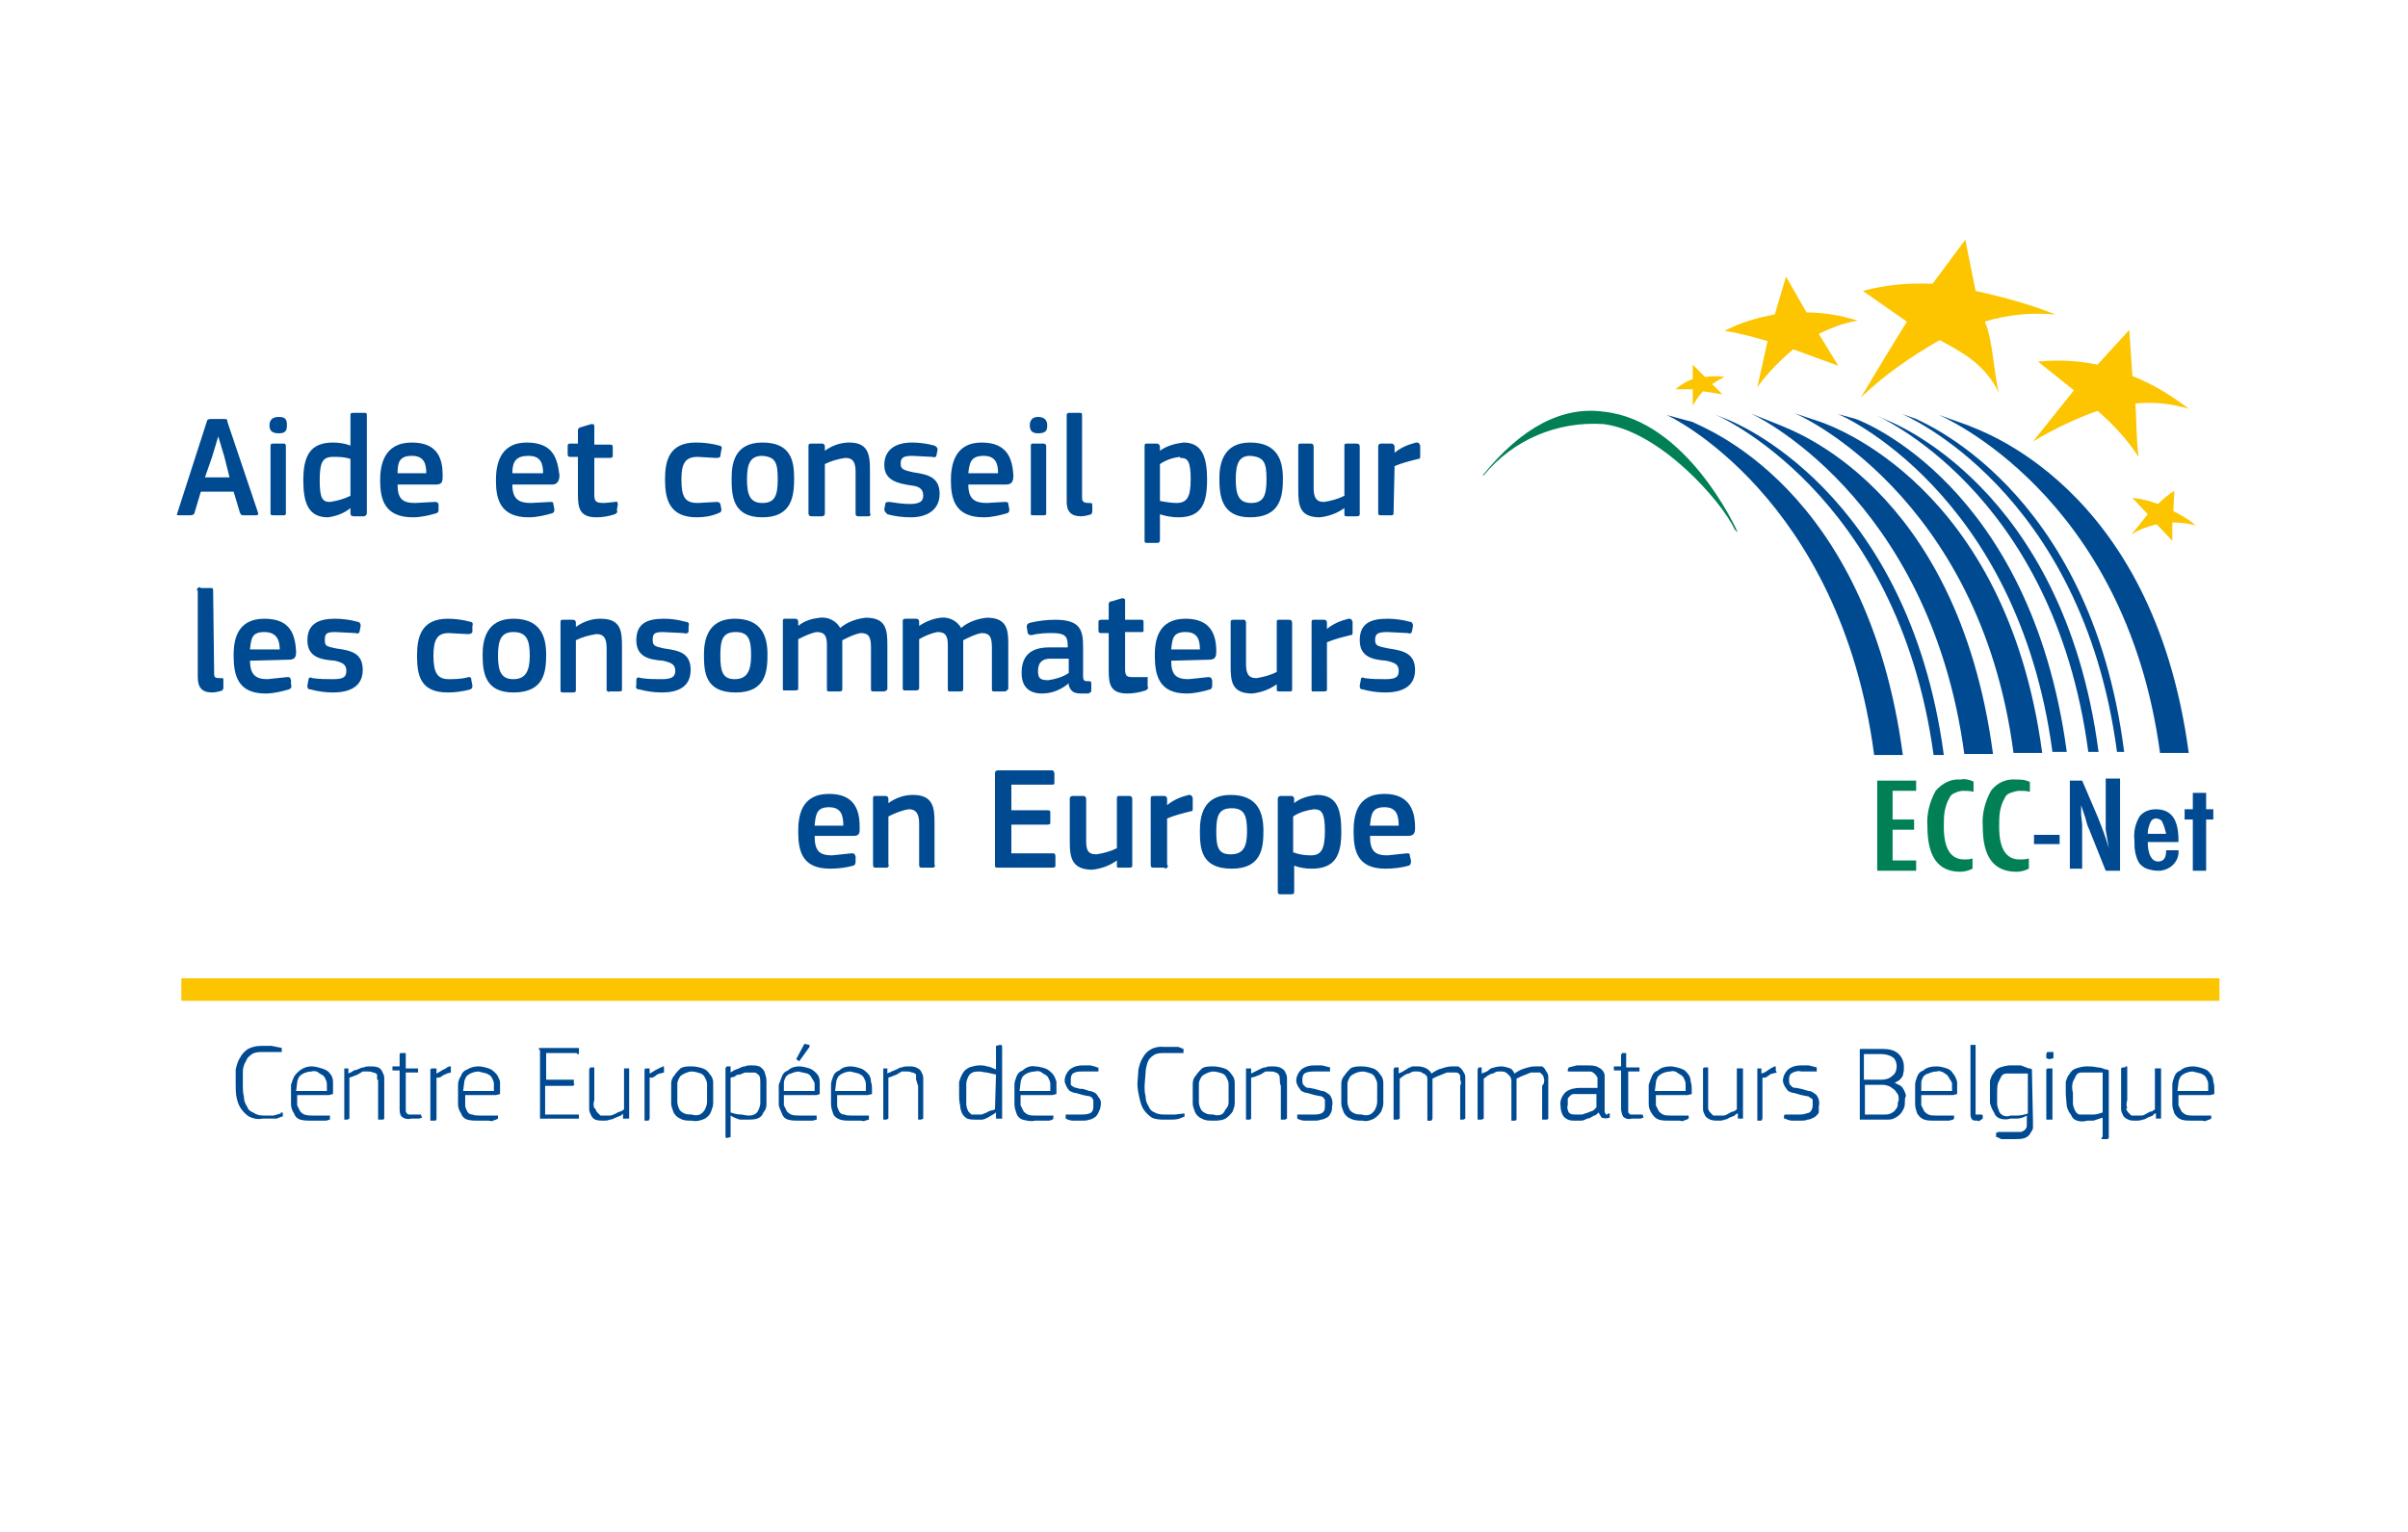 <?xml version="1.0" encoding="utf-8"?>
<!-- Generator: Adobe Illustrator 25.0.1, SVG Export Plug-In . SVG Version: 6.00 Build 0)  -->
<svg version="1.1" id="Layer_1" xmlns="http://www.w3.org/2000/svg" xmlns:xlink="http://www.w3.org/1999/xlink" x="0px" y="0px"
	 viewBox="0 0 235 149.6" style="enable-background:new 0 0 235 149.6;" xml:space="preserve">
<style type="text/css">
	.st0{fill:#004A92;}
	.st1{fill:none;stroke:#FCC500;stroke-width:2.2;stroke-miterlimit:10;}
	.st2{fill:#008054;}
	.st3{fill:#FCC500;}
</style>
<g id="Ecc_Belgique">
	<path class="st0" d="M19,50c0,0.2-0.2,0.3-0.4,0.3h-1.1c-0.2,0-0.3,0-0.2-0.2l2.9-9c0-0.1,0.1-0.2,0.4-0.2h1.2c0.3,0,0.4,0,0.4,0.3
		l3,8.9c0,0.1,0,0.2-0.2,0.2h-1.2c-0.2,0-0.3,0-0.4-0.3l-0.6-2h-3.2L19,50z M21.9,44.6l-0.6-2l-0.6,2l-0.7,2h2.4L21.9,44.6z
		 M27.2,42.3c-0.8,0-0.9-0.4-0.9-0.8s0.2-0.8,0.9-0.8S28,41,28,41.5S27.9,42.3,27.2,42.3z M27.9,50.1c0,0.1,0,0.2-0.2,0.2h-1
		c-0.2,0-0.3,0-0.3-0.2v-6.5c0-0.2,0-0.3,0.3-0.3h1c0.2,0,0.2,0.2,0.2,0.3V50.1z M35.5,50.4h-1c-0.2,0-0.3-0.1-0.3-0.3v-0.5
		c-0.6,0.5-1.4,0.8-2.2,0.9c-1.9,0-2.4-1.4-2.4-3.6c0-2.3,0.6-3.7,2.9-3.7c0.6,0,1.2,0.1,1.7,0.3v-3c0-0.1,0-0.2,0.3-0.2h1
		c0.2,0,0.3,0,0.3,0.2v9.6C35.8,50.2,35.7,50.4,35.5,50.4z M34.2,44.8c-0.6-0.2-1.1-0.2-1.7-0.2c-1,0-1.3,0.5-1.3,2.3s0.3,2.1,1,2.1
		c0.7-0.1,1.4-0.3,2-0.6V44.8z M38.8,47.3c0,1.4,0.5,1.8,1.7,1.8l1.9-0.1c0.2,0,0.3,0,0.4,0.2v0.5c0,0.2,0,0.3-0.2,0.4
		c-0.7,0.2-1.5,0.4-2.3,0.4c-2.8,0-3.2-1.8-3.2-3.6c0-1.4,0.3-3.7,3.1-3.7c2.6,0,3,1.7,3,3.2c0,0.5,0,0.9-0.6,0.9L38.8,47.3z
		 M38.8,46.2h2.8c0-0.9-0.2-1.7-1.4-1.7S38.8,45.1,38.8,46.2z M50,47.3c0,1.4,0.6,1.8,1.8,1.8l1.9-0.1c0.2,0,0.3,0,0.3,0.2l0.1,0.5
		c0,0.2,0,0.3-0.2,0.4c-0.7,0.2-1.5,0.4-2.3,0.4c-2.8,0-3.2-1.8-3.2-3.6c0-1.4,0.3-3.7,3-3.7s3,1.7,3.2,3.2c0,0.5-0.2,0.9-0.7,0.9
		L50,47.3z M50,46.2h3c0-0.9-0.2-1.7-1.4-1.7S50,45,50,46.2z M60.2,49.8c0.1,0.2,0,0.3-0.2,0.4c0,0,0,0,0,0
		c-0.6,0.2-1.2,0.3-1.8,0.3c-1.7,0-1.8-1-1.8-2.3v-3.6h-0.7c-0.2,0-0.3,0-0.3-0.3v-0.7c0-0.2,0-0.3,0.3-0.3h0.7V42
		c0-0.2,0.2-0.3,0.3-0.3l1-0.3c0.2,0,0.3,0,0.3,0.2v1.8h1.5c0.3,0,0.3,0.1,0.3,0.3v0.7c0,0.2,0,0.3-0.3,0.3H58v3.6
		c0,0.7,0.2,0.8,1,0.8l1-0.1c0.3-0.1,0.2,0,0.3,0.2L60.2,49.8z M70.4,49.7c0,0.2,0,0.3-0.3,0.4c-0.7,0.3-1.4,0.4-2.1,0.4
		c-2.7,0-3.1-1.8-3.1-3.7c0-1.8,0.4-3.6,3-3.6c0.8,0,1.6,0.1,2.3,0.3c0.2,0,0.3,0.2,0.2,0.4c0,0,0,0,0,0l-0.1,0.6
		c0,0.2-0.2,0.2-0.5,0.2l-1.7-0.1c-1.2,0-1.6,0.6-1.6,2.2c0,1.8,0.4,2.3,1.6,2.3l1.8-0.1c0.2,0,0.3,0,0.4,0.2L70.4,49.7z M74.4,50.5
		c-2.9,0-3-2.1-3-3.8c0-1.3,0.2-3.5,3-3.5s3.1,1.8,3.1,3.5S77.3,50.5,74.4,50.5z M74.4,44.5c-1.2,0-1.5,0.8-1.5,2.3s0.3,2.3,1.5,2.3
		s1.5-0.7,1.5-2.3S75.7,44.6,74.4,44.5L74.4,44.5z M84.7,50.4h-1c-0.1,0-0.2-0.1-0.2-0.2c0,0,0-0.1,0-0.1v-4c0-0.9-0.2-1.4-1-1.4
		c-0.7,0.1-1.4,0.3-2,0.6v4.8c0,0.2-0.1,0.3-0.3,0.3h-1c-0.2,0-0.3-0.1-0.3-0.3v-6.5c0-0.2,0-0.3,0.3-0.3h1c0.2,0,0.3,0.1,0.3,0.3
		V44c0.7-0.5,1.5-0.8,2.4-0.8c1.9,0,2,1.3,2,2.7v4.2C85,50.2,85,50.4,84.7,50.4z M88.9,50.5c-0.8,0-1.6-0.1-2.3-0.3
		c-0.2-0.2-0.3-0.3-0.3-0.5l0.1-0.5c0-0.2,0.2-0.2,0.4-0.2c0.7,0.1,1.3,0.2,2,0.2c1,0,1.3-0.3,1.3-0.8s-0.2-0.9-1.1-1
		c-1.4-0.2-2.7-0.5-2.7-2s1.1-2.2,2.7-2.2c0.7,0,1.5,0.1,2.2,0.3c0.2,0.1,0.3,0.2,0.3,0.4l-0.1,0.5c0,0.2-0.2,0.3-0.4,0.2l-2-0.1
		c-1,0-1.1,0.3-1.1,0.8s0.3,0.6,1.2,0.8c1.3,0.2,2.6,0.4,2.6,2.1S90.3,50.5,88.9,50.5z M94.5,47.3c0,1.4,0.6,1.8,1.8,1.8L98,49
		c0.3,0,0.4,0,0.4,0.2l0.1,0.5c0,0.2,0,0.3-0.2,0.4c-0.7,0.2-1.5,0.4-2.3,0.4c-2.8,0-3.2-1.8-3.2-3.6c0-1.4,0.3-3.7,3-3.7
		c2.6,0,3,1.7,3.1,3.2c0,0.5-0.1,0.9-0.7,0.9L94.5,47.3z M94.5,46.2h2.9c0-0.9-0.2-1.7-1.4-1.7S94.6,45.1,94.5,46.2L94.5,46.2z
		 M101.3,42.3c-0.7,0-0.8-0.4-0.8-0.8s0.2-0.8,0.8-0.8s0.9,0.3,0.9,0.8S102.1,42.3,101.3,42.3z M102.1,50.1c0,0.1,0,0.2-0.2,0.2h-1
		c-0.3,0-0.3,0-0.3-0.2v-6.5c0-0.2,0-0.3,0.2-0.3h1c0.3,0,0.3,0.2,0.3,0.3V50.1z M105.6,48.6c0,0.4,0.2,0.5,0.7,0.5
		c0.2,0,0.3,0,0.3,0.2V50l-0.1,0.2c-0.3,0.1-0.7,0.2-1,0.2c-1,0-1.4-0.5-1.4-1.4v-8.5c0-0.1,0.1-0.2,0.2-0.2h1c0.2,0,0.3,0,0.3,0.2
		V48.6z M115,50.5c-0.6,0-1.2-0.1-1.8-0.3v2.5c0,0.1,0,0.3-0.3,0.3h-1c-0.2,0-0.2-0.1-0.2-0.3v-9c0-0.3,0-0.4,0.2-0.4h1
		c0.2,0,0.3,0.2,0.3,0.3V44c0.7-0.5,1.5-0.7,2.3-0.8c1.8,0,2.3,1.4,2.3,3.6C117.8,49.1,117.3,50.5,115,50.5z M115.1,44.6
		c-0.7,0.1-1.3,0.3-1.9,0.7v3.6c0.5,0.1,1.1,0.2,1.6,0.2c1,0,1.4-0.5,1.4-2.3s-0.3-2.1-1-2.1L115.1,44.6z M122,50.5
		c-2.8,0-3-2.1-3-3.8c0-1.3,0.3-3.5,3-3.5s3.2,1.8,3.2,3.5S125,50.5,122,50.5L122,50.5z M122,44.5c-1.1,0-1.4,0.8-1.4,2.3
		s0.3,2.3,1.5,2.3s1.5-0.7,1.5-2.3S123.4,44.6,122,44.5L122,44.5z M132.4,50.4h-1c-0.2,0-0.2-0.1-0.2-0.3v-0.5
		c-0.7,0.5-1.5,0.8-2.4,0.9c-2,0-2.1-1.2-2.1-2.7v-4.2c0-0.2,0-0.3,0.2-0.3h1c0.2,0,0.3,0.1,0.3,0.3v4c0,0.9,0.2,1.4,1,1.4
		c0.7-0.1,1.4-0.3,2-0.6v-4.8c0-0.2,0-0.3,0.2-0.3h1c0.2,0,0.3,0.1,0.3,0.3v6.5C132.7,50.3,132.7,50.4,132.4,50.4z M136,50
		c0,0.2,0,0.3-0.2,0.3h-1c-0.2,0-0.3,0-0.3-0.2v-6.5c0-0.2,0.1-0.3,0.3-0.3h1c0.2,0,0.3,0.2,0.3,0.3v0.6c0.6-0.5,1.3-0.8,2.1-1
		c0.2,0,0.3,0,0.4,0.3v1c0,0.2,0,0.3-0.2,0.3c-0.8,0.2-1.6,0.4-2.3,0.7L136,50z M20.9,65.8c0,0.4,0.2,0.4,0.7,0.4
		c0.2,0,0.2,0,0.2,0.2v0.8l-0.1,0.2c-0.3,0.1-0.7,0.2-1,0.2c-1,0-1.4-0.5-1.4-1.5v-8.4c-0.1-0.1-0.1-0.2,0-0.3s0.2-0.1,0.3,0l0,0h1
		c0.2,0,0.2,0.1,0.2,0.3L20.9,65.8z M24.4,64.5c0,1.4,0.6,1.8,1.7,1.8l1.9-0.2c0.3,0,0.3,0,0.4,0.3v0.4c0.1,0.3,0,0.4-0.2,0.5
		c-0.7,0.2-1.5,0.4-2.3,0.4c-2.7,0-3.1-1.8-3.1-3.7c0-1.3,0.2-3.6,3-3.6c2.6,0,3,1.6,3.1,3.2c0,0.5-0.1,0.8-0.7,0.8L24.4,64.5z
		 M24.4,63.4h2.9c0-0.9-0.3-1.7-1.5-1.7S24.5,62.3,24.4,63.4z M32.5,67.6c-0.7,0-1.5-0.1-2.2-0.3c-0.3,0-0.3-0.2-0.3-0.4l0.1-0.5
		c0-0.3,0.2-0.3,0.4-0.2c0.7,0.1,1.3,0.1,2,0.1c1,0,1.3-0.2,1.3-0.8s-0.3-0.8-1.1-1c-1.5-0.1-2.7-0.4-2.7-2s1.1-2.1,2.7-2.1
		c0.7,0,1.5,0.1,2.2,0.3c0.2,0,0.3,0.2,0.3,0.4l-0.1,0.5c0,0.2-0.2,0.3-0.4,0.2l-2-0.1c-0.9,0-1,0.2-1,0.8s0.2,0.6,1.1,0.8
		c1.4,0.2,2.6,0.4,2.6,2.1S34,67.6,32.5,67.6z M46.1,66.9c0,0.2,0,0.3-0.2,0.4c-0.7,0.2-1.5,0.3-2.2,0.3c-2.7,0-3-1.7-3-3.6
		c0-1.8,0.4-3.6,3-3.6c0.7,0,1.5,0.1,2.2,0.3c0.2,0,0.3,0.2,0.2,0.4c0,0,0,0,0,0v0.6c-0.1,0.2-0.3,0.2-0.5,0.2l-1.8-0.1
		c-1.1,0-1.5,0.6-1.5,2.2c0,1.7,0.4,2.3,1.5,2.3c0.4,0,1.3,0,1.9-0.2c0.2,0,0.3,0,0.3,0.3L46.1,66.9z M50.1,67.6c-2.8,0-3-2-3-3.7
		c0-1.3,0.3-3.5,3-3.5s3.2,1.8,3.2,3.5S53.1,67.6,50.1,67.6z M50.1,61.7c-1.2,0-1.5,0.8-1.5,2.3c0,1.5,0.3,2.3,1.5,2.3
		s1.6-0.8,1.6-2.3S51.4,61.7,50.1,61.7z M60.5,67.5h-1c-0.1,0.1-0.2,0-0.3-0.1c0,0,0-0.1,0-0.1v-4c0-0.9-0.2-1.4-1-1.4
		c-0.7,0.1-1.4,0.3-2,0.6v4.8c0,0.2,0,0.3-0.3,0.3h-1c-0.2,0-0.2-0.1-0.2-0.3v-6.5c0-0.2,0-0.3,0.2-0.3h1c0.2,0,0.3,0.1,0.3,0.3v0.4
		c0.7-0.5,1.5-0.8,2.4-0.8c2,0,2.1,1.2,2.1,2.7v4.1C60.7,67.4,60.7,67.5,60.5,67.5z M64.6,67.6c-0.7,0-1.5-0.1-2.2-0.3
		c-0.3,0-0.4-0.2-0.3-0.4v-0.5c0-0.3,0.2-0.3,0.5-0.2c0.7,0.1,1.3,0.1,2,0.1c0.9,0,1.3-0.2,1.3-0.8s-0.3-0.8-1.2-1
		c-1.4-0.1-2.6-0.4-2.6-2s1-2.1,2.7-2.1c0.7,0,1.4,0.1,2.1,0.3c0.3,0,0.4,0.2,0.3,0.4v0.5c0,0.2-0.2,0.3-0.5,0.2l-2-0.1
		c-0.9,0-1,0.2-1,0.8s0.3,0.6,1.1,0.8c1.4,0.2,2.6,0.4,2.6,2.1S66.1,67.6,64.6,67.6z M71.8,67.6c-3,0-3.1-2-3.1-3.7
		c0-1.3,0.3-3.5,3-3.5s3.2,1.8,3.2,3.5S74.7,67.6,71.8,67.6L71.8,67.6z M71.8,61.7c-1.3,0-1.5,0.8-1.5,2.3c0,1.5,0.2,2.3,1.4,2.3
		s1.6-0.8,1.6-2.3S73.1,61.7,71.8,61.7z M86.3,67.5h-1c-0.2,0-0.3,0-0.3-0.2v-4.1c0-1-0.2-1.4-1-1.4c-0.6,0.1-1.2,0.4-1.8,0.7v4.7
		c0,0.2,0,0.3-0.3,0.3h-1c-0.1,0-0.2,0-0.2-0.2V63c0-0.9-0.2-1.3-1-1.3c-0.6,0.1-1.2,0.4-1.8,0.7v4.8c0,0.1,0,0.2-0.3,0.2h-1
		c-0.2,0-0.2,0-0.2-0.2v-6.5c0-0.2,0-0.3,0.2-0.3h1c0.2,0,0.3,0.1,0.3,0.3v0.4c0.6-0.5,1.3-0.7,2.1-0.8c0.8-0.1,1.6,0.3,2,1
		c0.7-0.6,1.6-0.9,2.5-1c2,0,2.1,1.2,2.1,2.7v4.2C86.6,67.3,86.6,67.4,86.3,67.5L86.3,67.5z M98.1,67.5h-1c-0.2,0-0.3,0-0.3-0.2
		v-4.1c0-1-0.2-1.4-1-1.4c-0.6,0.1-1.2,0.4-1.8,0.7v4.7c0,0.2,0,0.3-0.3,0.3h-1c-0.1,0-0.2,0-0.2-0.2V63c0-0.9-0.2-1.3-1-1.3
		c-0.6,0.1-1.3,0.4-1.8,0.7v4.8c0,0.1-0.1,0.2-0.3,0.2h-1c-0.2,0-0.3,0-0.3-0.2v-6.5c0-0.2,0-0.3,0.3-0.3h1c0.2,0,0.3,0.1,0.3,0.3
		c0,0,0,0,0,0v0.4c0.6-0.4,1.3-0.7,2.1-0.8c0.8-0.1,1.6,0.3,2,1c0.7-0.6,1.6-0.9,2.5-1c2,0,2.1,1.2,2.1,2.6v4.3
		C98.4,67.3,98.3,67.4,98.1,67.5L98.1,67.5z M104.3,66.7c-0.7,0.6-1.6,1-2.6,1c-1.5,0-2-0.9-2-2c0-1.7,0.9-2.5,2.7-2.5h1.8V63
		c0-0.9-0.3-1.2-1.5-1.2c-0.4,0-1.3,0-2,0.2c-0.2,0-0.3,0-0.4-0.2l-0.1-0.6c0-0.1,0-0.3,0.3-0.4c0.8-0.2,1.7-0.3,2.5-0.3
		c2.4,0,2.7,1,2.7,2.6v2.8c0,0.6,0.1,0.6,0.6,0.6c0.2,0,0.2,0.1,0.2,0.3v0.6c0,0.1,0,0.2-0.3,0.3c-0.2,0-0.5,0-0.7,0
		c-0.7,0-1-0.2-1.2-0.8V66.7z M104.3,64.3h-1.8c-0.7,0-1.2,0.3-1.2,1.2c0,0.7,0.2,0.9,1,0.9c0.7-0.1,1.4-0.3,2-0.7V64.3z M112,67
		c0.1,0.2,0,0.3-0.2,0.4c0,0,0,0,0,0c-0.6,0.2-1.2,0.3-1.8,0.3c-1.7,0-1.8-1-1.8-2.3v-3.6h-0.7c-0.2,0-0.3,0-0.3-0.3v-0.7
		c0-0.2,0-0.3,0.3-0.3h0.7V59c0-0.2,0.1-0.3,0.3-0.3l1-0.3c0.1,0,0.3,0,0.3,0.2v1.9h1.5c0.2,0,0.3,0,0.3,0.2v0.8
		c0,0.2,0,0.2-0.3,0.2h-1.5v3.6c0,0.8,0.2,0.8,1,0.8h1c0.4,0,0.2,0,0.2,0.1V67z M114.3,64.5c0,1.4,0.5,1.8,1.7,1.8l1.9-0.2
		c0.2,0,0.3,0,0.4,0.3v0.4c0,0.3,0,0.4-0.2,0.5c-0.7,0.2-1.5,0.4-2.3,0.4c-2.7,0-3.1-1.8-3.1-3.7c0-1.3,0.2-3.6,3-3.6
		c2.5,0,3,1.6,3,3.2c0,0.5-0.1,0.8-0.7,0.8L114.3,64.5z M114.3,63.4h2.8c0-0.9-0.2-1.7-1.4-1.7S114.4,62.3,114.3,63.4z M125.9,67.5
		h-1c-0.2,0-0.3,0-0.3-0.2v-0.5c-0.7,0.5-1.5,0.8-2.4,0.9c-2,0-2.1-1.2-2.1-2.7v-4.2c0-0.2,0-0.3,0.3-0.3h1c0.1,0,0.2,0.1,0.2,0.3v4
		c0,0.9,0.2,1.4,1,1.4c0.7-0.1,1.4-0.3,2-0.6v-4.8c0-0.2,0-0.3,0.2-0.3h1c0.2,0,0.3,0.1,0.3,0.3v6.5
		C126.1,67.4,126.1,67.5,125.9,67.5z M129.5,67.3c0,0.1,0,0.2-0.3,0.2h-1c-0.2,0-0.2,0-0.2-0.2v-6.5c0-0.2,0-0.3,0.2-0.3h1
		c0.2,0,0.3,0.1,0.3,0.3v0.6c0.6-0.5,1.3-0.8,2.1-1c0.2,0,0.3,0,0.4,0.3v1c0,0.2,0,0.3-0.2,0.3c-0.8,0.2-1.6,0.4-2.3,0.7V67.3z
		 M135.2,67.6c-0.7,0-1.5-0.1-2.2-0.3c-0.3,0-0.3-0.2-0.3-0.4l0.1-0.5c0-0.3,0.2-0.3,0.4-0.2c0.7,0.1,1.3,0.1,2,0.1
		c1,0,1.3-0.2,1.3-0.8s-0.3-0.8-1.2-1c-1.4-0.1-2.6-0.4-2.6-2s1-2.1,2.7-2.1c0.7,0,1.5,0.1,2.2,0.3c0.2,0,0.3,0.2,0.3,0.4l-0.1,0.5
		c0,0.2-0.2,0.3-0.4,0.2l-2-0.1c-1,0-1.2,0.2-1.2,0.8s0.4,0.6,1.3,0.8c1.3,0.2,2.6,0.4,2.6,2.1S136.7,67.6,135.2,67.6L135.2,67.6z
		 M79.5,81.6c0,1.5,0.5,1.9,1.7,1.9l1.9-0.2c0.2,0,0.3,0,0.4,0.3V84c0,0.2,0,0.4-0.2,0.5c-0.7,0.2-1.5,0.3-2.3,0.3
		c-2.7,0-3.1-1.7-3.1-3.6c0-1.4,0.2-3.7,3-3.7c2.6,0,3,1.7,3,3.3c0,0.5,0,0.8-0.6,0.8L79.5,81.6z M79.5,80.6h2.8
		c0-1-0.2-1.8-1.4-1.8S79.6,79.5,79.5,80.6z M91,84.7h-1c-0.2,0-0.3,0-0.3-0.3v-4c0-0.8-0.2-1.4-1-1.4c-0.7,0.1-1.4,0.4-2,0.7v4.7
		c0.1,0.1,0,0.2-0.1,0.3c0,0-0.1,0-0.1,0h-1c-0.2,0-0.3,0-0.3-0.3V78c0-0.2,0-0.3,0.2-0.3h1c0.2,0,0.3,0.1,0.3,0.3v0.4
		c0.7-0.5,1.5-0.8,2.4-0.8c2,0,2.1,1.3,2.1,2.7v4.1C91.3,84.6,91.2,84.7,91,84.7L91,84.7z M97.1,75.5c0-0.2,0.1-0.3,0.3-0.3h5.3
		c0.1,0,0.2,0.2,0.2,0.3v0.9c0,0.1,0,0.2-0.2,0.2h-4v2.5h3.5c0.2,0,0.3,0,0.3,0.2v1c0,0.1,0,0.2-0.3,0.2h-3.5v2.8h4
		c0.2,0,0.3,0,0.3,0.3v0.9c0,0.1,0,0.2-0.3,0.2h-5.3c-0.2,0-0.3,0-0.3-0.2V75.5z M110.2,84.7h-1c-0.2,0-0.2,0-0.2-0.3V84
		c-0.7,0.5-1.5,0.8-2.4,0.9c-2,0-2.2-1.2-2.2-2.7V78c0-0.2,0.1-0.3,0.3-0.3h1c0.2,0,0.3,0.1,0.3,0.3v4c0,0.9,0.1,1.4,1,1.4
		c0.7-0.1,1.4-0.3,2-0.6V78c0-0.2,0-0.3,0.2-0.3h1c0.2,0,0.3,0.1,0.3,0.3v6.5C110.5,84.6,110.5,84.7,110.2,84.7z M113.9,84.4
		c0.1,0.1,0.1,0.2,0,0.3s-0.2,0.1-0.3,0h-1c-0.2,0-0.3,0-0.3-0.3V78c0-0.2,0-0.3,0.3-0.3h1c0.2,0,0.3,0.1,0.3,0.3v0v0.6
		c0.6-0.5,1.3-0.8,2.1-1c0.2,0,0.3,0,0.4,0.3v1c0,0.2,0,0.3-0.2,0.3c-0.8,0.2-1.6,0.4-2.3,0.7V84.4z M120.2,84.8c-3,0-3.1-2-3.1-3.7
		c0-1.4,0.3-3.5,3-3.5s3.2,1.8,3.2,3.5S123.1,84.8,120.2,84.8z M120.2,78.9c-1.3,0-1.5,0.8-1.5,2.3s0.2,2.2,1.4,2.2s1.6-0.7,1.6-2.2
		S121.5,78.9,120.2,78.9z M128,84.8c-0.6,0-1.2-0.1-1.7-0.3V87c0,0.2,0,0.3-0.3,0.3h-1c-0.2,0-0.3,0-0.3-0.3v-9
		c0-0.2,0.1-0.3,0.3-0.3h1c0.2,0,0.3,0.1,0.3,0.3v0.4c0.6-0.5,1.4-0.7,2.2-0.8c2,0,2.4,1.4,2.4,3.6C130.9,83.5,130.3,84.8,128,84.8
		L128,84.8z M128.2,79c-0.7,0.1-1.4,0.3-2,0.7v3.5c0.5,0.2,1.1,0.3,1.7,0.3c1,0,1.4-0.5,1.4-2.4S128.9,79,128.2,79L128.2,79z
		 M133.7,81.6c0,1.5,0.5,1.9,1.7,1.9l1.9-0.2c0.2,0,0.3,0,0.3,0.3l0.1,0.4c0,0.2,0,0.4-0.2,0.5c-0.7,0.2-1.5,0.3-2.3,0.3
		c-2.7,0-3.1-1.7-3.1-3.6c0-1.4,0.2-3.7,3-3.7c2.5,0,3,1.7,3,3.3c0,0.5-0.1,0.8-0.7,0.8L133.7,81.6z M133.7,80.6h2.8
		c0-1-0.2-1.8-1.4-1.8S133.8,79.5,133.7,80.6L133.7,80.6z M23.7,106c0,0.3,0,0.7,0.1,1c0,0.4,0.1,0.7,0.3,1c0.1,0.3,0.3,0.5,0.6,0.6
		c0.3,0.2,0.6,0.3,1,0.3c0.3,0,0.7,0,1,0l0.7-0.2c0-0.1,0-0.1,0.1-0.1s0.1,0,0.1,0.1v0.3h-0.1l-0.5,0.2c-0.2,0-0.3,0-0.5,0
		c-0.2,0-0.3,0-0.5,0h-0.4c-0.4,0.1-0.9,0-1.3-0.2c-0.3-0.2-0.6-0.5-0.8-0.8c-0.2-0.3-0.3-0.6-0.4-1c-0.1-0.5-0.1-0.9-0.1-1.4v-1.4
		c0.1-0.4,0.2-0.8,0.4-1.1c0.2-0.4,0.5-0.7,0.8-0.9c0.4-0.2,0.8-0.3,1.3-0.3h1l0.5,0.1l0.5,0.1v0.4h-0.9c-0.3,0-0.7,0-1,0
		c-0.3,0-0.7,0-1,0.2c-0.3,0.2-0.5,0.4-0.6,0.7c-0.2,0.3-0.3,0.7-0.3,1v1.3L23.7,106z M30.4,104.1c0.3,0,0.7,0.1,1,0.2
		c0.3,0.1,0.6,0.2,0.8,0.5c0.2,0.2,0.3,0.5,0.3,0.8c0,0.3,0,0.5,0,0.8c0,0.1,0,0.3,0,0.4l-0.4,0.1H29c0,0.3,0,0.7,0,1
		c0.1,0.2,0.2,0.4,0.3,0.6c0.1,0.1,0.2,0.2,0.4,0.3c0.3,0.1,0.5,0.1,0.8,0.1h1.7v0.4c-0.1,0-0.3,0.1-0.4,0.1h-0.5
		c-0.2,0-0.3,0-0.5,0h-0.4c-0.4,0-0.7,0-1.1-0.1c-0.3-0.1-0.5-0.3-0.6-0.6c-0.2-0.3-0.3-0.6-0.3-0.9c0-0.3,0-0.7,0-1
		c0-0.3,0-0.6,0-0.9c0.1-0.3,0.2-0.6,0.3-0.8C29.1,104.5,29.7,104.1,30.4,104.1z M30.4,104.6c-0.3,0-0.6,0.1-0.8,0.2
		c-0.2,0.1-0.3,0.2-0.4,0.3c-0.1,0.2-0.2,0.4-0.2,0.6l-0.1,0.8h3v-0.7c0-0.2-0.1-0.4-0.2-0.6c-0.1-0.2-0.3-0.3-0.5-0.4
		C31,104.6,30.7,104.5,30.4,104.6z M36.8,105.4c0-0.2,0-0.3,0-0.5c-0.1-0.1-0.2-0.2-0.4-0.2c-0.2-0.1-0.3-0.1-0.5-0.1
		c-0.2,0-0.3,0-0.5,0c-0.2,0.1-0.3,0.2-0.5,0.3c-0.2,0.1-0.3,0.1-0.5,0.2l-0.3,0.1v4l-0.2,0.1h-0.3v-4.9v-0.1h0.3c0,0,0.1,0,0.1,0
		v0.5l0.4-0.2c0.2-0.2,0.3-0.1,0.5-0.2c0.2-0.1,0.4-0.2,0.6-0.2c0.2-0.1,0.4-0.1,0.6-0.1c0.3,0,0.5,0,0.8,0.1
		c0.2,0.1,0.3,0.2,0.4,0.4c0.1,0.2,0.2,0.4,0.2,0.6c0,0.2,0,0.5,0,0.7v3.3l-0.1,0.1H37c0,0-0.1,0-0.1,0V106c0-0.2,0-0.4,0-0.6H36.8z
		 M41.2,109.1L41.2,109.1l-0.3,0.1c-0.1,0-0.2,0-0.3,0h-0.5c-0.3,0.1-0.7,0-0.9-0.2c-0.2-0.2-0.2-0.5-0.2-0.8v-3.7h-0.6
		c-0.1,0-0.1,0-0.1-0.1v-0.3c0,0,0.1,0,0.1,0H39V103c0-0.1,0-0.2,0.1-0.2h0.5v1.5h1.2v0.4h-1.2v3.5c0,0.1,0,0.2,0,0.3l0.1,0.2
		c0.1,0,0.1,0.1,0.2,0.1c0.1,0,0.3,0,0.4,0h0.8v0.1L41.2,109.1z M44,104.7l-0.4,0.1c-0.1,0.1-0.3,0.1-0.4,0.2
		c-0.1,0.1-0.3,0.2-0.4,0.2h-0.2v4c0,0.1,0,0.2-0.2,0.2h-0.2c-0.1,0-0.1,0-0.2,0v-5l0.1-0.1h0.3c0.1,0,0.1,0,0.2,0v0.5
		c0.1,0,0.1-0.1,0.2-0.1c0.1-0.1,0.2-0.1,0.3-0.2l0.4-0.2c0.1-0.1,0.3-0.2,0.4-0.2c0,0,0.1,0,0.1,0v0.7L44,104.7z M46.7,104.1
		c0.3,0,0.7,0.1,1,0.2c0.3,0.1,0.5,0.3,0.7,0.5c0.2,0.2,0.3,0.5,0.4,0.8c0,0.3,0,0.5,0,0.8c0,0.1,0,0.3,0,0.4l-0.4,0.1h-3
		c0,0.3,0,0.7,0,1c0,0.2,0.1,0.4,0.2,0.6c0.1,0.2,0.3,0.3,0.5,0.3c0.2,0.1,0.5,0.1,0.7,0.1h1.8v0.3l-0.2,0.1l-0.3,0.1
		c0,0.1-0.3,0-0.4,0c-0.2,0-0.3,0-0.5,0h-0.5c-0.4,0-0.7,0-1.1-0.1c-0.3-0.1-0.5-0.3-0.6-0.6c-0.2-0.3-0.3-0.6-0.3-0.9
		c0-0.3,0-0.7,0-1c0-0.3,0-0.6,0-0.9c0-0.3,0.1-0.6,0.3-0.9c0.1-0.3,0.3-0.5,0.6-0.6C45.9,104.2,46.3,104.1,46.7,104.1z M46.7,104.6
		c-0.3,0-0.6,0.1-0.8,0.2c-0.2,0.1-0.3,0.2-0.4,0.3c-0.1,0.2-0.2,0.4-0.2,0.6l-0.1,0.8h3v-0.7c0-0.2-0.1-0.4-0.2-0.6
		c-0.1-0.2-0.3-0.3-0.5-0.4C47.5,104.8,46.7,104.6,46.7,104.6z M53.2,106v2.8h3.3c0,0,0,0.1,0,0.1v0.3h-3.7h-0.1v-6.7
		c-0.1,0-0.1,0-0.1-0.1c0-0.1,0-0.1,0.1-0.1c0,0,0.1,0,0.1,0h3.7v0.4c0,0,0,0.1,0,0.1c0,0.1,0,0.1-0.1,0.1c-0.1,0-0.1,0-0.1-0.1h-3
		v2.6H56v0.4c0.1,0,0.1,0.1,0,0.1c0,0.1-0.1,0.1-0.1,0.1L53.2,106L53.2,106z M58.1,108.2c0,0.1,0.1,0.3,0.2,0.4
		c0.1,0.1,0.2,0.2,0.3,0.3c0.2,0,0.3,0,0.5,0c0.1,0,0.3,0,0.4,0c0.2,0,0.4-0.1,0.6-0.2c0.2-0.1,0.3-0.2,0.5-0.2l0.3-0.2v-4h0.5v4.9
		H61c-0.1,0-0.1,0-0.2,0v-0.5l-0.2,0.2c-0.2,0.1-0.3,0.1-0.5,0.2c-0.2,0.1-0.4,0.2-0.6,0.2c-0.2,0.1-0.4,0.1-0.6,0.1
		c-0.3,0-0.5,0-0.8-0.1c-0.2-0.1-0.3-0.2-0.4-0.4c-0.1-0.2-0.2-0.4-0.2-0.6c0-0.2,0-0.5,0-0.7v-3.2l0.1-0.2h0.3c0,0,0.1,0,0.1,0v3.2
		c-0.1,0.3-0.1,0.5,0,0.8L58.1,108.2z M64.8,104.7l-0.4,0.1c-0.1,0-0.3,0.1-0.4,0.2c-0.1,0.1-0.2,0.1-0.3,0.2h-0.3v4l-0.1,0.2H63
		c0,0-0.1,0-0.1,0v-5l0.1-0.1h0.3c0,0,0.1,0,0.1,0v0.5c0.1,0,0.1-0.1,0.2-0.1c0.1-0.1,0.2-0.1,0.3-0.2l0.4-0.2
		c0.1-0.1,0.3-0.1,0.4-0.2h0.1v0.7L64.8,104.7z M67.5,109.4c-0.4,0-0.8,0-1.1-0.2c-0.3-0.1-0.6-0.4-0.7-0.7
		c-0.1-0.3-0.2-0.5-0.2-0.8c0-0.3,0-0.7,0-1c0-0.3,0-0.6,0-0.9c0-0.3,0.1-0.6,0.3-0.8c0.2-0.3,0.4-0.5,0.6-0.7
		c0.3-0.2,0.7-0.2,1.1-0.2c0.4,0,0.8,0.1,1.1,0.2c0.3,0.1,0.5,0.3,0.7,0.6c0.2,0.2,0.3,0.5,0.3,0.8c0,0.3,0,0.7,0,1c0,0.3,0,0.7,0,1
		c0,0.3-0.1,0.5-0.2,0.8c-0.1,0.3-0.3,0.5-0.6,0.7C68.4,109.4,67.9,109.5,67.5,109.4z M67.5,104.6c-0.2,0-0.5,0.1-0.7,0.2
		c-0.2,0.1-0.4,0.2-0.5,0.4c-0.1,0.2-0.2,0.4-0.2,0.6c0,0.3,0,0.7,0,1c0,0.3,0,0.5,0,0.8c0,0.2,0.1,0.5,0.2,0.7
		c0.1,0.2,0.3,0.3,0.5,0.4c0.2,0.1,0.5,0.1,0.7,0.1c0.3,0.1,0.5,0.1,0.8,0c0.2-0.1,0.4-0.3,0.5-0.5c0.1-0.2,0.2-0.5,0.2-0.7
		c0-0.3,0-0.6,0-0.9c0-0.3,0-0.6,0-0.9c0-0.2-0.1-0.4-0.2-0.6c-0.1-0.2-0.2-0.3-0.4-0.4C68.1,104.7,67.8,104.6,67.5,104.6z
		 M71.3,111L71.3,111l-0.4,0.1l-0.1-0.1v-6.7l0.1-0.2h0.3c0,0,0.1,0,0.1,0c0,0.1,0,0.1,0,0.2v0.4c0.1-0.1,0.2-0.1,0.3-0.2l0.5-0.2
		c0.2-0.1,0.4-0.2,0.6-0.2c0.2-0.1,0.4-0.1,0.6-0.1c0.3,0,0.5,0,0.8,0.1c0.2,0.1,0.4,0.3,0.5,0.5c0.1,0.3,0.2,0.6,0.2,0.9
		c0,0.3,0,0.7,0,1c0,0.4,0,0.9,0,1.3c0,0.3-0.1,0.6-0.3,0.8c-0.1,0.3-0.3,0.5-0.6,0.6c-0.3,0.1-0.7,0.1-1,0.1c-0.2,0-0.5,0-0.7,0
		c-0.3-0.1-0.6-0.2-0.9-0.4V111L71.3,111z M71.3,108.6c0.3,0.1,0.7,0.2,1,0.2c0.2,0,0.5,0.1,0.7,0.1c0.2,0,0.4,0,0.6-0.1
		c0.2-0.1,0.3-0.2,0.4-0.4c0.1-0.2,0.2-0.5,0.2-0.7c0-0.3,0-0.7,0-1c0-0.3,0-0.7,0-1c0-0.2,0-0.5-0.1-0.7c-0.1-0.1-0.2-0.2-0.4-0.3
		c-0.2,0-0.3,0-0.5,0c-0.2,0-0.3,0-0.5,0l-0.5,0.2c-0.2,0-0.3,0-0.5,0.2l-0.4,0.1C71.3,105.2,71.3,108.6,71.3,108.6z M78,104.1
		c0.3,0,0.7,0.1,1,0.2c0.3,0.1,0.5,0.3,0.7,0.5c0.2,0.2,0.3,0.5,0.3,0.8c0,0.3,0,0.5,0,0.8c0,0.1,0,0.3,0,0.4l-0.3,0.1h-3.2
		c0,0.3,0,0.7,0,1c0.1,0.2,0.2,0.4,0.3,0.6c0.1,0.1,0.2,0.2,0.4,0.3c0.3,0.1,0.5,0.1,0.8,0.1h1.7v0.4l-0.4,0.1h-0.5
		c-0.2,0-0.3,0-0.5,0H78c-0.4,0-0.7,0-1.1-0.1c-0.3-0.1-0.5-0.3-0.6-0.6c-0.1-0.3-0.3-0.6-0.3-0.9c0-0.3,0-0.7,0-1
		c0-0.3,0-0.6,0-0.9c0.1-0.3,0.2-0.5,0.3-0.8c0.1-0.3,0.3-0.5,0.6-0.6C77.2,104.2,77.6,104.1,78,104.1z M78,104.6
		c-0.3,0-0.6,0.1-0.8,0.2c-0.2,0-0.4,0.2-0.5,0.3c-0.1,0.2-0.2,0.4-0.2,0.6v0.8h3v-0.7c0-0.2-0.2-0.4-0.3-0.6
		c-0.1-0.2-0.2-0.3-0.4-0.4l-0.9-0.2L78,104.6z M78,103.6l-0.3-0.2l0.8-1.5L79,102v0.2L78,103.6z M83,104.1c0.3,0,0.7,0.1,1,0.2
		c0.3,0.1,0.5,0.3,0.7,0.5c0.2,0.2,0.3,0.5,0.3,0.8c0.1,0.3,0.1,0.5,0.1,0.8c0,0.1,0,0.3,0,0.4l-0.4,0.1h-3c0,0.3,0,0.7,0,1
		c0,0.2,0.1,0.4,0.2,0.6c0.1,0.2,0.3,0.3,0.5,0.3c0.2,0.1,0.5,0.1,0.7,0.1h1.7c0.2,0,0,0,0,0v0.4l-0.4,0.1c0,0.1-0.3,0-0.4,0
		c-0.2,0-0.3,0-0.5,0H83c-0.3,0-0.7,0-1-0.1c-0.3-0.1-0.6-0.3-0.7-0.6c-0.1-0.3-0.2-0.6-0.2-0.9c0-0.3,0-0.7,0-1c0-0.3,0-0.6,0-0.9
		c0-0.3,0.1-0.5,0.2-0.8c0.1-0.3,0.3-0.5,0.6-0.6C82.2,104.2,82.6,104.1,83,104.1z M83,104.6c-0.3,0-0.6,0.1-0.8,0.2
		c-0.2,0.1-0.3,0.2-0.4,0.3c-0.1,0.2-0.2,0.4-0.2,0.6l-0.1,0.8h3v-0.7c0-0.2-0.1-0.4-0.2-0.6c-0.1-0.2-0.3-0.3-0.5-0.4
		C83.8,104.8,83,104.6,83,104.6z M89.4,105.4c0-0.2,0-0.3,0-0.5c-0.1-0.1-0.2-0.2-0.4-0.2c-0.2-0.1-0.3-0.1-0.5-0.1
		c-0.2,0-0.3,0-0.5,0c-0.2,0.1-0.3,0.2-0.5,0.3c-0.2,0.1-0.3,0.1-0.5,0.2l-0.3,0.1v4l-0.2,0.1h-0.3v-4.9v-0.1h0.3c0,0,0.1,0,0.1,0
		v0.5c0.1-0.1,0.3-0.1,0.4-0.2l0.5-0.2c0.2-0.1,0.3-0.2,0.5-0.2c0.2-0.1,0.5-0.1,0.7-0.1c0.2,0,0.5,0,0.7,0.1
		c0.2,0.1,0.4,0.2,0.5,0.4c0.1,0.2,0.2,0.4,0.2,0.6c0,0.2,0,0.5,0,0.7v3.3l-0.2,0.1h-0.3V106C89.5,105.8,89.5,105.6,89.4,105.4z
		 M97.2,102.1L97.2,102.1C97.2,102,97.3,102,97.2,102.1l0.4-0.1c0.1,0,0.2,0,0.2,0.2v7h-0.5c0,0-0.1,0-0.1,0v-0.6l-0.3,0.2l-0.5,0.3
		c-0.2,0.1-0.4,0.2-0.6,0.2c-0.2,0-0.4,0-0.6,0c-0.3,0-0.5,0-0.8-0.1c-0.2-0.1-0.4-0.3-0.5-0.5c-0.1-0.2-0.2-0.5-0.2-0.8
		c-0.1-0.4-0.1-0.7-0.1-1.1c0-0.4,0-0.8,0-1.2c0.1-0.3,0.2-0.6,0.4-0.9c0.1-0.2,0.4-0.4,0.6-0.5c0.3-0.1,0.7-0.2,1-0.2
		c0.2,0,0.5,0,0.7,0.1c0.3,0,0.6,0.2,0.9,0.3V102.1L97.2,102.1z M97.2,104.9l-0.9-0.2c-0.2,0-0.5-0.1-0.7-0.1c-0.2,0-0.5,0-0.7,0.1
		c-0.2,0.1-0.3,0.2-0.4,0.4c-0.1,0.2-0.2,0.5-0.2,0.7c0,0.3,0,0.7,0,1c0,0.3,0,0.7,0,1c0,0.2,0.1,0.5,0.2,0.7
		c0.1,0.1,0.2,0.2,0.3,0.3c0.2,0,0.3,0,0.5,0c0.2,0,0.3,0,0.5,0l0.5-0.2c0.2-0.1,0.3-0.2,0.5-0.2l0.3-0.1L97.2,104.9L97.2,104.9z
		 M101,104.1c0.3,0,0.7,0.1,1,0.2c0.3,0.1,0.5,0.3,0.7,0.5c0.2,0.2,0.3,0.5,0.4,0.8c0,0.3,0,0.5,0,0.8c0,0.1,0,0.3,0,0.4l-0.4,0.1
		h-3.1c0,0.3,0,0.7,0,1c0.1,0.2,0.2,0.4,0.3,0.6c0.1,0.1,0.2,0.2,0.4,0.3c0.2,0.1,0.5,0.1,0.7,0.1h1.8v0.3l-0.1,0.1l-0.3,0.1h-0.5
		c-0.2,0-0.3,0-0.5,0H101c-0.4,0.1-0.8,0-1.2-0.1c-0.3-0.1-0.5-0.3-0.6-0.6c-0.1-0.3-0.2-0.6-0.2-0.9c0-0.3,0-0.7,0-1
		c0-0.3,0-0.6,0-0.9c0-0.3,0.1-0.5,0.2-0.8c0.1-0.3,0.3-0.5,0.6-0.6C100.1,104.2,100.6,104,101,104.1z M101,104.6
		c-0.3,0-0.6,0.1-0.8,0.2c-0.2,0.1-0.3,0.2-0.4,0.3c-0.1,0.2-0.2,0.4-0.2,0.6l-0.1,0.8h3v-0.7c0-0.2-0.1-0.4-0.2-0.6
		c-0.1-0.2-0.3-0.3-0.5-0.4C101.6,104.6,101.3,104.5,101,104.6z M107.4,108c0,0.2-0.1,0.4-0.2,0.6c-0.1,0.2-0.2,0.4-0.4,0.5
		c-0.2,0.1-0.3,0.2-0.5,0.2c-0.2,0.1-0.5,0.1-0.7,0.1c-0.3,0-0.6,0-0.9,0c-0.2,0-0.5-0.1-0.7-0.2v-0.3v-0.1h1.5c0.3,0,0.7,0,1-0.2
		c0.2-0.2,0.2-0.4,0.2-0.7c0-0.2,0-0.3,0-0.5c0-0.1-0.1-0.1-0.1-0.2c-0.1-0.1-0.2-0.2-0.4-0.2l-0.5-0.1l-0.7-0.2
		c-0.2,0-0.4-0.1-0.6-0.2c-0.1-0.1-0.2-0.2-0.3-0.4c-0.1-0.2-0.2-0.4-0.2-0.6c0-0.4,0.2-0.8,0.5-1.1c0.4-0.3,0.8-0.4,1.3-0.4h0.3
		c0.1,0,0.3,0,0.4,0l0.4,0.1l0.3,0.1c0,0.1,0.1,0,0.1,0v0.4H107c-0.2,0-0.4,0-0.6,0c-0.3,0-0.5,0-0.8,0c-0.3,0-0.6,0-0.9,0.2
		c-0.2,0.2-0.2,0.4-0.2,0.7c0,0.1,0,0.3,0,0.4c0.1,0.1,0.2,0.2,0.3,0.2c0.1,0.1,0.2,0.1,0.3,0.1c0.2,0.1,0.4,0.1,0.6,0.1l0.6,0.2
		c0.2,0,0.4,0.1,0.6,0.2c0.1,0.1,0.2,0.2,0.3,0.4C107.4,107.3,107.5,107.6,107.4,108L107.4,108z M111.7,106c0,0.3,0,0.7,0.1,1
		c0,0.4,0.1,0.7,0.3,1c0.1,0.3,0.3,0.5,0.6,0.6c0.3,0.2,0.7,0.2,1,0.2c0.3,0,0.7,0,1,0l0.8-0.1c0,0,0.1,0,0.1,0v0.3l-0.5,0.2
		c-0.3,0.1-0.7,0.1-1,0.1h-0.4c-0.4,0-0.9,0-1.3-0.2c-0.3-0.2-0.6-0.5-0.8-0.8c-0.2-0.3-0.3-0.7-0.4-1.1c-0.1-0.5-0.2-0.9-0.2-1.4
		l0.1-1.4c0.1-0.4,0.2-0.8,0.4-1.1c0.4-0.8,1.2-1.2,2.1-1.1h1.4l0.5,0.2v0.4h-0.9c-0.3,0-0.7,0-1,0c-0.3,0-0.7,0-1,0.2
		c-0.3,0.2-0.5,0.4-0.6,0.7c-0.1,0.3-0.2,0.7-0.2,1L111.7,106L111.7,106z M118.4,109.4c-0.4,0-0.8,0-1.1-0.2
		c-0.3-0.1-0.6-0.4-0.7-0.7c-0.1-0.3-0.2-0.5-0.2-0.8c0-0.3,0-0.7,0-1c0-0.3,0-0.6,0-0.9c0-0.3,0.1-0.6,0.3-0.8
		c0.2-0.3,0.4-0.5,0.6-0.7c0.3-0.2,0.7-0.2,1.1-0.2c0.4,0,0.8,0.1,1.1,0.2c0.3,0.1,0.5,0.3,0.7,0.6c0.2,0.2,0.3,0.5,0.3,0.8
		c0,0.3,0,0.7,0,1c0,0.3,0,0.7,0,1c0,0.3-0.1,0.5-0.2,0.8c-0.2,0.3-0.4,0.5-0.7,0.7C119.2,109.4,118.8,109.4,118.4,109.4
		L118.4,109.4z M118.4,104.6c-0.2,0-0.5,0.1-0.7,0.2c-0.2,0.1-0.4,0.2-0.5,0.4c-0.1,0.2-0.2,0.4-0.2,0.6c0,0.3,0,0.7,0,1
		c0,0.3,0,0.5,0,0.8c0,0.2,0.1,0.5,0.2,0.7c0.1,0.2,0.3,0.3,0.5,0.4c0.2,0.1,0.5,0.1,0.7,0.1c0.3,0.1,0.5,0.1,0.8,0
		c0.2-0.1,0.3-0.3,0.4-0.5c0.2-0.2,0.3-0.4,0.3-0.7c0-0.3,0-0.6,0-0.9c0-0.3,0-0.6,0-0.9c0-0.2-0.1-0.4-0.2-0.6
		c-0.1-0.2-0.2-0.3-0.4-0.4C119,104.7,118.7,104.6,118.4,104.6z M124.9,105.4c0-0.2,0-0.3-0.1-0.5c-0.1-0.1-0.2-0.2-0.3-0.2
		c-0.2-0.1-0.3-0.1-0.5-0.1c-0.2,0-0.3,0-0.5,0c-0.2,0.1-0.3,0.2-0.5,0.3c-0.2,0.1-0.3,0.1-0.5,0.2l-0.4,0.1v4l-0.1,0.1h-0.3
		c0,0-0.1,0-0.1,0v-4.9v-0.1h0.4c0,0,0.1,0,0.1,0v0.5l0.4-0.2l0.4-0.2c0.2-0.1,0.4-0.2,0.6-0.2c0.2-0.1,0.4-0.1,0.6-0.1
		c0.3,0,0.5,0,0.8,0.1c0.2,0.1,0.4,0.2,0.5,0.4c0.1,0.2,0.2,0.4,0.2,0.6c0,0.2,0,0.5,0,0.7v3.3l-0.2,0.1h-0.3c0,0-0.1,0-0.1,0V106
		C124.9,105.8,124.9,105.6,124.9,105.4z M130,108c0,0.2,0,0.4-0.1,0.6c-0.1,0.2-0.2,0.4-0.4,0.5c-0.2,0.1-0.4,0.2-0.6,0.2
		c-0.2,0.1-0.5,0.1-0.7,0.1c-0.3,0-0.6,0-0.9,0c-0.2,0-0.5-0.1-0.7-0.2v-0.3v-0.1h1.6c0.3,0,0.6,0,0.9-0.2c0.2-0.2,0.2-0.4,0.2-0.7
		c0-0.2,0-0.3,0-0.5c0-0.1-0.1-0.1-0.1-0.2c-0.1-0.1-0.2-0.2-0.4-0.2l-0.5-0.1l-0.7-0.2c-0.2,0-0.4-0.1-0.6-0.2
		c-0.1-0.1-0.2-0.3-0.3-0.4c-0.1-0.2-0.2-0.4-0.2-0.6c0-0.4,0.2-0.8,0.5-1.1c0.4-0.3,0.8-0.4,1.3-0.4h0.3c0.1,0,0.3,0,0.4,0l0.4,0.1
		l0.4,0.1c0,0.1,0,0,0,0v0.4h-0.2c-0.2,0-0.4,0-0.6,0c-0.2,0-0.5,0-0.7,0c-0.3,0-0.7,0-1,0.2c-0.2,0.2-0.2,0.4-0.2,0.7
		c0,0.1,0,0.3,0.1,0.4c0.1,0.1,0.1,0.1,0.2,0.2c0.1,0.1,0.3,0.1,0.4,0.1l0.5,0.1l0.7,0.2c0.2,0,0.4,0.1,0.5,0.2
		c0.2,0.1,0.3,0.2,0.4,0.4C130,107.3,130.1,107.6,130,108L130,108z M133,109.4c-0.4,0-0.8,0-1.2-0.2c-0.3-0.1-0.6-0.4-0.7-0.7
		c-0.1-0.3-0.2-0.5-0.2-0.8c0-0.3,0-0.7,0-1c0-0.3,0-0.6,0-0.9c0-0.3,0.1-0.6,0.3-0.8c0.2-0.3,0.4-0.5,0.6-0.7
		c0.3-0.2,0.7-0.2,1.1-0.2c0.4,0,0.8,0.1,1.1,0.2c0.3,0.1,0.5,0.3,0.7,0.6c0.2,0.2,0.3,0.5,0.3,0.8c0,0.3,0,0.7,0,1c0,0.3,0,0.7,0,1
		c0,0.3-0.1,0.5-0.2,0.8c-0.2,0.3-0.4,0.5-0.7,0.7C133.7,109.4,133.3,109.5,133,109.4L133,109.4z M133,104.6c-0.3,0-0.6,0.1-0.8,0.2
		c-0.2,0.1-0.4,0.2-0.5,0.4c-0.1,0.2-0.2,0.4-0.2,0.6c0,0.3,0,0.7,0,1c0,0.3,0,0.5,0,0.8c0,0.2,0.1,0.5,0.2,0.7
		c0.1,0.2,0.3,0.3,0.5,0.4c0.2,0.1,0.5,0.1,0.7,0.1c0.3,0.1,0.5,0.1,0.8,0c0.2-0.1,0.4-0.3,0.5-0.5c0.1-0.2,0.2-0.5,0.2-0.7
		c0-0.3,0-0.6,0-0.9c0-0.3,0-0.6,0-0.9c0-0.2-0.1-0.4-0.2-0.6c-0.1-0.2-0.2-0.3-0.4-0.4C133.5,104.7,133.2,104.6,133,104.6
		L133,104.6z M142.5,105.4c0-0.1,0-0.3,0-0.4c-0.1-0.2-0.2-0.3-0.4-0.3c-0.2,0-0.3,0-0.5,0c-0.1,0-0.3,0-0.4,0l-0.5,0.2l-0.5,0.2
		l-0.4,0.2v3.9l-0.1,0.2h-0.4V106c0-0.2,0-0.3,0-0.5c0-0.2,0-0.4-0.1-0.5c-0.1-0.1-0.2-0.2-0.3-0.2c-0.1-0.1-0.3-0.2-0.5-0.2
		c-0.1,0-0.3,0-0.4,0c-0.2,0-0.3,0.1-0.5,0.2c-0.2,0-0.3,0.1-0.5,0.2l-0.4,0.3v3.9l-0.2,0.1h-0.3c0,0-0.1,0-0.1,0v-4.9l0.1-0.2h0.3
		c0.1,0,0.1,0,0.1,0c0,0.1,0,0.1,0,0.2v0.4c0.1-0.1,0.3-0.1,0.4-0.2l0.5-0.3c0.1-0.1,0.3-0.1,0.4-0.2c0.2,0,0.4,0,0.6,0
		c0.3,0,0.6,0.1,0.8,0.2c0.2,0.1,0.4,0.3,0.5,0.5c0.3-0.2,0.6-0.4,1-0.5c0.3-0.1,0.7-0.2,1-0.2c0.2,0,0.4,0,0.6,0
		c0.2,0.1,0.4,0.3,0.5,0.5c0.1,0.2,0.2,0.3,0.2,0.5c0,0.3,0,0.5,0,0.8v3.3l-0.2,0.1h-0.3V106C142.6,105.8,142.6,105.6,142.5,105.4
		L142.5,105.4z M150.7,105.4c0-0.1-0.1-0.3-0.1-0.4c-0.1-0.1-0.2-0.2-0.3-0.3c-0.2,0-0.3,0-0.5,0c-0.1,0-0.3,0-0.4,0l-0.5,0.2
		l-0.5,0.2l-0.4,0.2v3.9c0,0.1,0,0.2-0.2,0.2h-0.3V106c0-0.2,0-0.3,0-0.5c0-0.2-0.1-0.4-0.2-0.5c-0.1-0.1-0.1-0.1-0.2-0.2
		c-0.1-0.1-0.3-0.2-0.5-0.2c-0.1,0-0.3,0-0.4,0c-0.2,0-0.3,0.1-0.5,0.2c-0.2,0-0.3,0.1-0.5,0.2l-0.4,0.3v3.9l-0.2,0.1h-0.3
		c0,0-0.1,0-0.1,0v-4.9l0.1-0.2h0.3c0,0.1,0,0.1,0,0.2v0.4c0.2-0.1,0.3-0.1,0.5-0.2l0.4-0.3c0.3-0.1,0.7-0.2,1-0.2
		c0.3,0,0.6,0.1,0.9,0.2c0.2,0.1,0.3,0.3,0.4,0.5c0.3-0.2,0.6-0.4,1-0.5c0.3-0.1,0.7-0.2,1-0.2c0.2,0,0.5,0,0.7,0
		c0.2,0.1,0.3,0.3,0.4,0.5c0.1,0.1,0.2,0.3,0.2,0.5c0,0.3,0,0.5,0,0.8v3.3l-0.1,0.1h-0.3c-0.1,0-0.1,0-0.2,0V106
		C150.7,105.8,150.7,105.6,150.7,105.4L150.7,105.4z M155.8,108.8c-0.1,0.1-0.3,0.1-0.4,0.2c-0.2,0.1-0.3,0.2-0.5,0.2
		c-0.2,0.1-0.4,0.2-0.6,0.2c-0.2,0-0.5,0-0.7,0c-0.4,0-0.7-0.1-1-0.4c-0.2-0.3-0.3-0.6-0.3-1c-0.1-0.5,0.1-1,0.5-1.4
		c0.4-0.3,0.9-0.4,1.4-0.4h1.7v-0.5c0-0.2,0-0.3,0-0.5c-0.1-0.2-0.2-0.3-0.3-0.4c-0.1-0.1-0.3-0.2-0.4-0.2c-0.2,0-0.4,0-0.6,0
		c-0.3,0-0.5,0-0.8,0H153v-0.2l0.1-0.2l0.4-0.1l0.4-0.1h0.9c0.3,0,0.7,0,1,0.1c0.2,0.1,0.4,0.2,0.5,0.3c0.2,0.2,0.3,0.4,0.3,0.6
		c0,0.3,0,0.5,0,0.8v2.6c0,0.1,0,0.1,0,0.2l0.1,0.1c0,0.1,0,0.1,0.1,0.1c0.1,0,0.1,0,0.1-0.1c0.1,0,0.1,0,0.2,0v0.4
		c-0.3,0.1-0.5,0.1-0.8,0l-0.3-0.5L155.8,108.8z M155.8,106.8h-1.7c-0.2,0-0.3,0-0.5,0c-0.2,0-0.3,0.1-0.4,0.2
		c-0.1,0.1-0.2,0.2-0.2,0.3c0,0.2,0,0.4,0,0.6c-0.1,0.2,0,0.5,0.1,0.7c0.2,0.2,0.4,0.2,0.7,0.2c0.2,0,0.4,0,0.6,0l0.6-0.2l0.5-0.2
		c0.1-0.1,0.2-0.2,0.3-0.3v-1.4L155.8,106.8z M160.4,109.1L160.4,109.1l-0.3,0.1c-0.1,0-0.2,0-0.3,0h-0.6c-0.3,0.1-0.6,0-0.8-0.2
		c-0.1-0.2-0.2-0.5-0.2-0.8v-3.7h-0.6c-0.1,0-0.1,0-0.1-0.1c0,0,0,0,0,0v-0.3h0.7V103l0.1-0.2h0.4v1.4h1.3v0.4h-1.1v3.5
		c0,0.1,0,0.2,0,0.3c0,0.1,0,0.1,0,0.2c0.1,0.1,0.1,0.1,0.2,0.2c0.1,0,0.3,0,0.4,0h0.8L160.4,109.1z M163,104.1c0.3,0,0.7,0.1,1,0.2
		c0.3,0.1,0.5,0.2,0.7,0.5c0.2,0.2,0.3,0.5,0.3,0.8c0.1,0.3,0.1,0.5,0.1,0.8c0,0.1,0,0.3,0,0.4l-0.4,0.1h-3.1c0,0.3,0,0.7,0,1
		c0.1,0.2,0.2,0.4,0.3,0.6c0.1,0.1,0.2,0.2,0.4,0.3c0.2,0.1,0.5,0.1,0.7,0.1h1.8v0.3l-0.2,0.1l-0.3,0.1c0,0.1-0.3,0-0.4,0
		c-0.2,0-0.3,0-0.5,0h-0.5c-0.3,0-0.7,0-1-0.1c-0.3-0.1-0.5-0.3-0.7-0.6c-0.2-0.3-0.3-0.6-0.3-0.9c0-0.3,0-0.7,0-1
		c0-0.3,0-0.6,0-0.9c0.1-0.3,0.2-0.6,0.3-0.8c0.1-0.3,0.3-0.5,0.6-0.6C162.1,104.2,162.6,104.1,163,104.1L163,104.1z M163,104.6
		c-0.3,0-0.6,0.1-0.8,0.2c-0.2,0.1-0.3,0.2-0.4,0.3c-0.1,0.2-0.2,0.4-0.2,0.6l-0.1,0.8h3v-0.7c0-0.2-0.1-0.4-0.2-0.6
		c-0.1-0.2-0.3-0.3-0.5-0.4C163.6,104.6,163.3,104.5,163,104.6z M166.7,108.2c0,0.1,0.1,0.3,0.2,0.4c0.1,0.1,0.2,0.2,0.3,0.3
		c0.2,0,0.3,0,0.5,0c0.2,0,0.3,0,0.5,0c0.2,0,0.3-0.1,0.5-0.2c0.2-0.1,0.3-0.2,0.5-0.2l0.3-0.2v-4h0.5c0,0,0.1,0,0.1,0v4.9h-0.4
		c0,0-0.1,0-0.1,0v-0.5c0,0-0.2,0-0.3,0.2c-0.2,0.1-0.3,0.1-0.5,0.2c-0.2,0.1-0.3,0.2-0.5,0.2c-0.2,0.1-0.4,0.1-0.6,0.1
		c-0.3,0-0.5,0-0.8-0.1c-0.2-0.1-0.4-0.2-0.5-0.4c-0.1-0.2-0.2-0.4-0.2-0.6c0-0.2,0-0.5,0-0.7v-3.2c0-0.1,0-0.2,0.2-0.2h0.3v3.2
		C166.7,107.7,166.7,107.9,166.7,108.2L166.7,108.2z M173.4,104.7l-0.4,0.1c-0.1,0-0.3,0.1-0.4,0.2c-0.1,0.1-0.2,0.1-0.3,0.2H172v4
		l-0.1,0.2h-0.3c0,0-0.1,0-0.1,0v-5v-0.1h0.3c0,0,0.1,0,0.1,0v0.5l0.3-0.1c0.1-0.1,0.2-0.1,0.3-0.2l0.3-0.2c0.2-0.1,0.3-0.2,0.5-0.2
		v0.4L173.4,104.7L173.4,104.7z M177.5,108c0,0.2,0,0.4,0,0.6c-0.1,0.2-0.3,0.4-0.5,0.5c-0.2,0.1-0.4,0.2-0.6,0.2
		c-0.2,0.1-0.5,0.1-0.7,0.1c-0.3,0-0.5,0-0.8,0c-0.2,0-0.5-0.1-0.7-0.2h-0.1v-0.3l0.1-0.1h1.5c0.3,0,0.6-0.1,0.9-0.2
		c0.2-0.2,0.3-0.4,0.3-0.7c0-0.2,0-0.3,0-0.5c0-0.1-0.1-0.2-0.2-0.2c-0.1-0.1-0.2-0.2-0.4-0.2l-0.5-0.1l-0.7-0.2
		c-0.2,0-0.4-0.1-0.6-0.2c-0.1-0.1-0.2-0.3-0.3-0.4c-0.1-0.2-0.2-0.4-0.2-0.6c0-0.4,0.2-0.8,0.5-1.1c0.4-0.3,0.8-0.4,1.3-0.4h0.3
		c0.1,0,0.3,0,0.4,0l0.4,0.1l0.4,0.1c0,0.1,0,0,0,0v0.4h-0.2c-0.2,0-0.4,0-0.6,0c-0.2,0-0.5,0-0.7,0c-0.3-0.1-0.7,0-1,0.2
		c-0.2,0.2-0.2,0.4-0.2,0.7c0,0.1,0,0.3,0.1,0.4c0.1,0.1,0.1,0.1,0.2,0.2c0.1,0.1,0.3,0.1,0.4,0.1l0.5,0.1l0.7,0.2
		c0.2,0,0.4,0.1,0.5,0.2c0.2,0.1,0.3,0.2,0.4,0.4C177.5,107.3,177.6,107.6,177.5,108L177.5,108z M185.9,107.5c0,0.2,0,0.5-0.1,0.7
		c-0.1,0.2-0.2,0.4-0.4,0.6c-0.2,0.2-0.4,0.3-0.6,0.4c-0.2,0.1-0.5,0.1-0.7,0.1h-2.6c0,0,0-0.1,0-0.1v-6.7c0-0.1,0-0.1,0.1-0.1l0,0
		h2.2c0.5,0,1.1,0.1,1.5,0.5c0.3,0.3,0.5,0.7,0.5,1.2c0,0.1,0,0.3,0,0.4l-0.1,0.5c-0.1,0.2-0.2,0.3-0.3,0.4
		c-0.1,0.1-0.3,0.2-0.5,0.3c0.2,0.1,0.4,0.2,0.6,0.3c0.1,0.1,0.2,0.2,0.3,0.4c0.1,0.2,0.2,0.4,0.2,0.6
		C185.9,107.2,185.9,107.3,185.9,107.5L185.9,107.5z M185.1,104.1c0-0.3-0.1-0.7-0.4-0.9c-0.3-0.2-0.7-0.3-1.1-0.3h-1.7v2.5h1.7
		c0.4,0,0.8-0.1,1.1-0.4C185,104.8,185.1,104.4,185.1,104.1z M185.3,107.4c0-0.2,0-0.4-0.1-0.6c-0.1-0.1-0.2-0.3-0.3-0.4
		c-0.1-0.1-0.3-0.2-0.4-0.3c-0.2-0.1-0.5-0.2-0.7-0.2H182v2.9h1.9c0.2,0,0.4,0,0.6-0.1c0.2-0.1,0.4-0.2,0.5-0.4
		c0.1-0.1,0.2-0.3,0.2-0.4C185.2,107.7,185.2,107.6,185.3,107.4L185.3,107.4z M189,104.1c0.3,0,0.7,0.1,1,0.2
		c0.3,0.1,0.5,0.3,0.6,0.5c0.2,0.2,0.3,0.5,0.4,0.8c0,0.3,0,0.5,0,0.8c0,0.1,0,0.3,0,0.4l-0.4,0.1h-3.1c0,0.3,0,0.7,0,1
		c0.1,0.2,0.2,0.4,0.3,0.6c0.1,0.1,0.2,0.2,0.4,0.3c0.2,0.1,0.5,0.1,0.7,0.1h1.8v0.3l-0.1,0.1c-0.1,0-0.3,0.1-0.4,0.1h-0.4
		c-0.2,0-0.3,0-0.5,0h-0.5c-0.3,0-0.7,0-1-0.1c-0.3-0.1-0.5-0.3-0.7-0.6c-0.1-0.3-0.2-0.6-0.2-0.9c0-0.3,0-0.7,0-1
		c0-0.3,0-0.6,0-0.9c0-0.3,0.1-0.5,0.2-0.8c0.1-0.3,0.3-0.5,0.6-0.6C188,104.2,188.5,104.1,189,104.1L189,104.1z M189,104.6
		c-0.3,0-0.6,0.1-0.8,0.2c-0.2,0-0.4,0.2-0.5,0.3c-0.1,0.2-0.2,0.4-0.2,0.6v0.8h3v-0.7c0-0.2-0.2-0.4-0.3-0.6
		c-0.1-0.2-0.2-0.3-0.4-0.4C189.6,104.6,189.2,104.5,189,104.6L189,104.6z M193.5,109.2C193.5,109.2,193.5,109.3,193.5,109.2
		l-0.3,0.2c0,0.1-0.2,0-0.2,0c-0.3,0-0.5,0-0.6-0.2c-0.1-0.2-0.1-0.3-0.1-0.5v-6.6c0,0,0-0.1,0-0.1h0.5v6.8h0.5c0.1,0,0.2,0,0.2,0.1
		L193.5,109.2z M198.4,109.5c0,0.2,0,0.4,0,0.6c0,0.2-0.2,0.4-0.3,0.6c-0.1,0.2-0.3,0.3-0.5,0.4c-0.3,0.1-0.7,0.1-1,0.1h-0.4
		c-0.2,0-0.3,0-0.5,0h-0.4l-0.4-0.2h-0.1v-0.4l0.2-0.1h1.5c0.2,0,0.5,0,0.7,0c0.1,0,0.3-0.1,0.4-0.2c0.1-0.1,0.2-0.2,0.2-0.4
		c0-0.2,0-0.3,0-0.5v-0.5c-0.3,0.2-0.7,0.3-1,0.3c-0.2,0-0.4,0-0.6,0c-0.3,0.1-0.7,0.1-1,0c-0.3-0.1-0.5-0.3-0.6-0.6
		c-0.2-0.3-0.3-0.6-0.4-0.9c0-0.3,0-0.7,0-1c0-0.4,0-0.8,0-1.2c0.1-0.3,0.2-0.6,0.4-0.8c0.1-0.2,0.3-0.4,0.6-0.5
		c0.3-0.1,0.7-0.2,1-0.2c0.3,0,0.7,0,1,0c0.3,0.1,0.5,0.2,0.8,0.3c0.1,0,0.2,0,0.3,0.1c0,0.1,0,0.1,0,0.2L198.4,109.5z M197.9,104.8
		c-0.2,0-0.5,0-0.7,0h-0.9c-0.2,0-0.3,0-0.5,0c-0.2,0-0.4,0.1-0.5,0.3c-0.1,0.2-0.2,0.4-0.3,0.6c-0.1,0.3-0.1,0.7-0.1,1
		c0,0.3,0,0.7,0,1c0,0.3,0.1,0.5,0.2,0.8c0.1,0.2,0.2,0.3,0.4,0.4c0.2,0.1,0.5,0.1,0.7,0c0.2,0,0.5,0,0.7,0c0.3,0,0.7-0.1,1-0.2
		L197.9,104.8z M200.4,103c0,0.1,0,0.2,0,0.3l-0.4,0.1l-0.3-0.1c0-0.1,0-0.2,0-0.3c0-0.1,0-0.2,0.1-0.3h0.3c0.1,0,0.2,0,0.3,0
		L200.4,103L200.4,103z M199.7,104.4L199.7,104.4c0.1-0.1,0.1-0.1,0.2-0.1h0.2c0.1,0,0.1,0,0.2,0v5h-0.4c-0.1,0-0.1,0-0.2,0V104.4z
		 M201.6,106.8c0-0.4,0-0.8,0-1.2c0.1-0.3,0.2-0.6,0.4-0.8c0.1-0.2,0.3-0.4,0.6-0.5c0.3-0.1,0.7-0.2,1-0.2c0.4,0,0.7,0,1.1,0.1
		c0.3,0,0.5,0.1,0.8,0.2c0.1,0,0.2,0,0.3,0.1c0,0.1,0,0.2,0,0.3v6.2c0,0.1,0,0.2-0.2,0.2h-0.2c-0.1,0-0.1,0-0.2,0
		c-0.1,0-0.1,0-0.1-0.1c0-0.1,0-0.1,0.1-0.1v-1.9c-0.3,0.1-0.6,0.2-0.9,0.3c-0.2,0-0.4,0-0.6,0c-0.3,0.1-0.7,0.1-1,0
		c-0.3-0.1-0.5-0.3-0.6-0.6c-0.2-0.2-0.3-0.5-0.4-0.8L201.6,106.8L201.6,106.8z M202.3,106.7c0,0.3,0,0.7,0,1c0,0.2,0.1,0.5,0.2,0.7
		c0.1,0.2,0.2,0.3,0.4,0.4c0.2,0,0.4,0,0.6,0c0.3,0,0.5,0,0.8,0c0.3,0,0.6-0.1,0.9-0.2v-3.9c-0.2,0-0.5,0-0.7,0c-0.3,0-0.5,0-0.8,0
		c-0.2,0-0.4,0-0.6,0c-0.2,0-0.4,0.1-0.5,0.3c-0.1,0.2-0.2,0.4-0.3,0.6C202.2,105.9,202.2,106.3,202.3,106.7L202.3,106.7z
		 M207.5,108.2c0,0.1,0.1,0.3,0.2,0.4c0.1,0.1,0.2,0.2,0.3,0.3c0.2,0,0.3,0,0.5,0c0.2,0,0.3,0,0.5,0c0.2,0,0.3-0.1,0.5-0.2
		c0.2-0.1,0.3-0.2,0.5-0.2l0.3-0.2v-4h0.5c0,0,0.1,0,0.1,0v4.9h-0.4c0,0-0.1,0-0.1,0v-0.5c-0.1,0-0.2,0-0.3,0.2
		c-0.2,0.1-0.3,0.1-0.5,0.2c-0.2,0.1-0.3,0.2-0.5,0.2c-0.2,0.1-0.5,0.1-0.7,0.1c-0.2,0-0.5,0-0.7-0.1c-0.2-0.1-0.4-0.2-0.5-0.4
		c-0.1-0.2-0.2-0.4-0.2-0.6c0-0.2,0-0.5,0-0.7v-3.2c0-0.1,0-0.2,0.2-0.2h0.2c0-0.1,0-0.1,0.1-0.1c0.1,0,0.1,0,0.1,0.1v3.2
		c-0.1,0.3-0.1,0.5,0,0.8L207.5,108.2z M214,104.1c0.3,0,0.7,0.1,1,0.2c0.3,0.1,0.5,0.2,0.7,0.5c0.2,0.2,0.3,0.5,0.3,0.8
		c0.1,0.3,0.1,0.5,0.1,0.8c0,0.1,0,0.3,0,0.4l-0.4,0.1h-3.1c0,0.3,0,0.7,0,1c0.1,0.2,0.2,0.4,0.3,0.6c0.1,0.1,0.2,0.2,0.4,0.3
		c0.2,0.1,0.5,0.1,0.7,0.1h1.8v0.3l-0.2,0.1l-0.3,0.1c0,0.1-0.3,0-0.4,0c-0.2,0-0.3,0-0.5,0h-0.5c-0.3,0-0.7,0-1-0.1
		c-0.3-0.1-0.5-0.3-0.7-0.6c-0.1-0.3-0.2-0.6-0.2-0.9c0-0.3,0-0.7,0-1c0-0.3,0-0.6,0-0.9c0-0.3,0.1-0.5,0.2-0.8
		c0.1-0.3,0.3-0.5,0.6-0.6C213.1,104.2,213.6,104.1,214,104.1L214,104.1z M214,104.6c-0.3,0-0.6,0.1-0.8,0.2
		c-0.2,0.1-0.3,0.2-0.4,0.3c-0.1,0.2-0.2,0.4-0.2,0.6l-0.1,0.8h3v-0.7c0-0.2-0.1-0.4-0.2-0.6c-0.1-0.2-0.3-0.3-0.5-0.4
		C214.8,104.8,214,104.6,214,104.6z"/>
	<path class="st1" d="M216.6,96.6H17.7"/>
	<path class="st2" d="M183.2,76.2h3.8v1h-2.3V80h2.1v1h-2.1v3h2.3v1h-3.8V76.2z M192.6,76.3v1c-0.3-0.1-0.7-0.1-1-0.1
		c-0.3,0-0.6,0.1-0.8,0.2c-0.3,0.1-0.5,0.3-0.6,0.6c-0.2,0.3-0.3,0.7-0.4,1.1c-0.1,0.5-0.1,1.1-0.1,1.6c0,2.2,0.7,3.2,2,3.2
		c0.3,0,0.5,0,0.8-0.1v1c-0.4,0.2-0.8,0.3-1.2,0.3c-2.1,0-3.2-1.4-3.2-4.4c-0.1-1.2,0.2-2.4,0.8-3.5c0.6-0.7,1.5-1.2,2.4-1.1
		C191.7,76,192.2,76.1,192.6,76.3 M198.1,76.3v1c-0.3-0.1-0.7-0.1-1-0.1c-0.3,0-0.6,0.1-0.9,0.2c-0.3,0.1-0.5,0.3-0.6,0.6
		c-0.2,0.3-0.3,0.7-0.4,1.1c-0.1,0.5-0.1,1.1-0.1,1.6c0,2.2,0.7,3.2,2,3.2c0.3,0,0.6,0,0.9-0.1v1c-0.4,0.2-0.8,0.3-1.2,0.3
		c-2.2,0-3.3-1.4-3.3-4.4c-0.1-1.2,0.2-2.4,0.8-3.5c0.6-0.8,1.5-1.2,2.5-1.1c0.4,0,0.8,0,1.2,0.2"/>
	<path class="st0" d="M198.5,81.5h2.5v0.9h-2.5V81.5z M201.9,76.2h1.3l1.5,3.5c0.4,1,0.8,2,1.1,3.1c-0.1-0.6-0.2-1.2-0.3-1.8v-5h1.4
		v9h-1.4l-1.6-4c-0.2-0.4-0.3-0.8-0.4-1.2l-0.4-1.2c0-0.1,0-0.1,0-0.2v-0.2v1.3l0.1,1v4.3H202v-8.6L201.9,76.2z M211.3,83h1.3
		c0.1,1-0.7,1.9-1.8,2c-0.1,0-0.2,0-0.3,0c-0.3,0-0.7-0.1-1-0.2c-0.3-0.1-0.5-0.3-0.7-0.5c-0.2-0.3-0.3-0.6-0.4-1
		c-0.1-0.4-0.1-0.9-0.1-1.3c-0.1-0.8,0.1-1.6,0.5-2.3c0.4-0.5,1-0.7,1.6-0.7c1.5,0,2.2,1,2.2,3v0.2h-3c0,1.2,0.4,1.9,1,1.9
		s0.8-0.4,0.8-1.1 M211.4,81.4c-0.1-0.4-0.2-0.8-0.4-1.2c-0.1-0.2-0.4-0.3-0.6-0.3c-0.2,0-0.4,0.1-0.5,0.3c-0.2,0.4-0.3,0.8-0.3,1.2
		H211.4z M214,77.4h1.3V79h0.7v1h-0.7v5H214v-5h-0.8v-1h0.8V77.4z M182.8,40.4c0.2,0.1,17.6,7.4,21,33h1
		c-3.4-26-20.5-32.3-20.7-32.4L182.8,40.4z"/>
	<path class="st0" d="M179.3,40.4c0.2,0,17.6,7.6,21,33h1.4c-3.5-26-20-32.3-20.6-32.5L179.3,40.4 M162.6,40.5c0.2,0,17,8,20.3,33.2
		h2.8c-3.5-26.3-19.7-32-20.5-32.5L162.6,40.5z"/>
	<path class="st0" d="M167.2,40.4c0.2,0,18,7.7,21.5,33.3h1c-3.5-26-20.8-32.6-21-32.7L167.2,40.4z M175,40.3
		c0.3,0,18.2,8,21.5,33.2h2.8c-3.5-26.2-20.8-32-21.6-32.3L175,40.3z"/>
	<path class="st0" d="M170.7,40.3c0.2,0,17.6,8.1,21,33.3h2.8c-3.5-26.3-20-31.7-20.8-32.1L170.7,40.3z M189.2,40.5
		c0.2,0.1,18.2,7.7,21.6,33h2.8c-3.5-26.3-20.8-31.6-21.6-32L189.2,40.5z"/>
	<path class="st0" d="M185.6,40.4c0.2,0.1,17.6,7.4,21,33h0.7C204,47.4,187,41,187,40.9L185.6,40.4z"/>
	<path class="st2" d="M144.7,46.4h0.1c2.9-3.5,7.2-5.3,11.7-5c5.5,0.7,11.5,7.5,12.8,10.3l0.3,0.3c-0.2-0.5-5-10.9-13-11.8
		C152.5,39.6,148.5,41.7,144.7,46.4"/>
	<path class="st3" d="M189.3,33.2c1.8,1,4.4,2.2,5.8,5.2c-0.5-1.6-0.6-5.3-1.4-7c2.2-0.7,4.6-0.9,6.9-0.7c-2.5-1-5.1-1.7-7.8-2.3
		l-1-5l-3.2,4.3c-2.3-0.1-4.6,0.1-6.8,0.7l4.3,3c-1.5,2.4-3,4.9-4.5,7.4C183.9,36.6,186.5,34.8,189.3,33.2 M204.7,40.1
		c-2.2,0.8-4.3,1.8-6.3,3l4-5l-3.5-2.8c1.9-0.2,3.9-0.1,5.8,0.3l3.1-3.4l0.3,4.5c2,0.8,3.8,1.9,5.5,3.2c-1.7-0.5-3.5-0.7-5.2-0.5
		c0.1,1.5,0.1,3.8,0.3,5.2C207.6,42.9,206.2,41.4,204.7,40.1 M210.4,51.2c-0.8,0.2-1.7,0.5-2.4,1l1.6-2l-1.5-1.6
		c0.9,0.1,1.7,0.3,2.5,0.6c0.5-0.5,1-0.9,1.6-1.3l-0.1,2c0.8,0.4,1.5,0.8,2.2,1.4c-0.7-0.2-1.5-0.3-2.3-0.3v1.8l-1.5-1.6
		 M166.2,38.2c-0.4,0.4-0.7,0.9-1,1.4V38c-0.6,0-1.1,0-1.7,0c0.5-0.4,1.1-0.8,1.7-1v-1.4l1.2,1.2c0.6-0.1,1.3-0.1,1.9,0
		c-0.4,0.2-0.8,0.4-1.2,0.7l1,1C167.5,38.4,166.9,38.3,166.2,38.2 M175,34.1c-1.3,1.1-2.5,2.3-3.5,3.7l1-4.5c-1.4-0.4-2.8-0.8-4.2-1
		c1.5-0.8,3.2-1.3,4.9-1.6l1.1-3.7l2,3.5c1.7,0,3.4,0.3,5,0.8c-1.3,0.2-2.6,0.7-3.8,1.3l1.9,3.1L175,34.1
		C175.1,34.1,175.1,34.2,175,34.1"/>
</g>
</svg>
